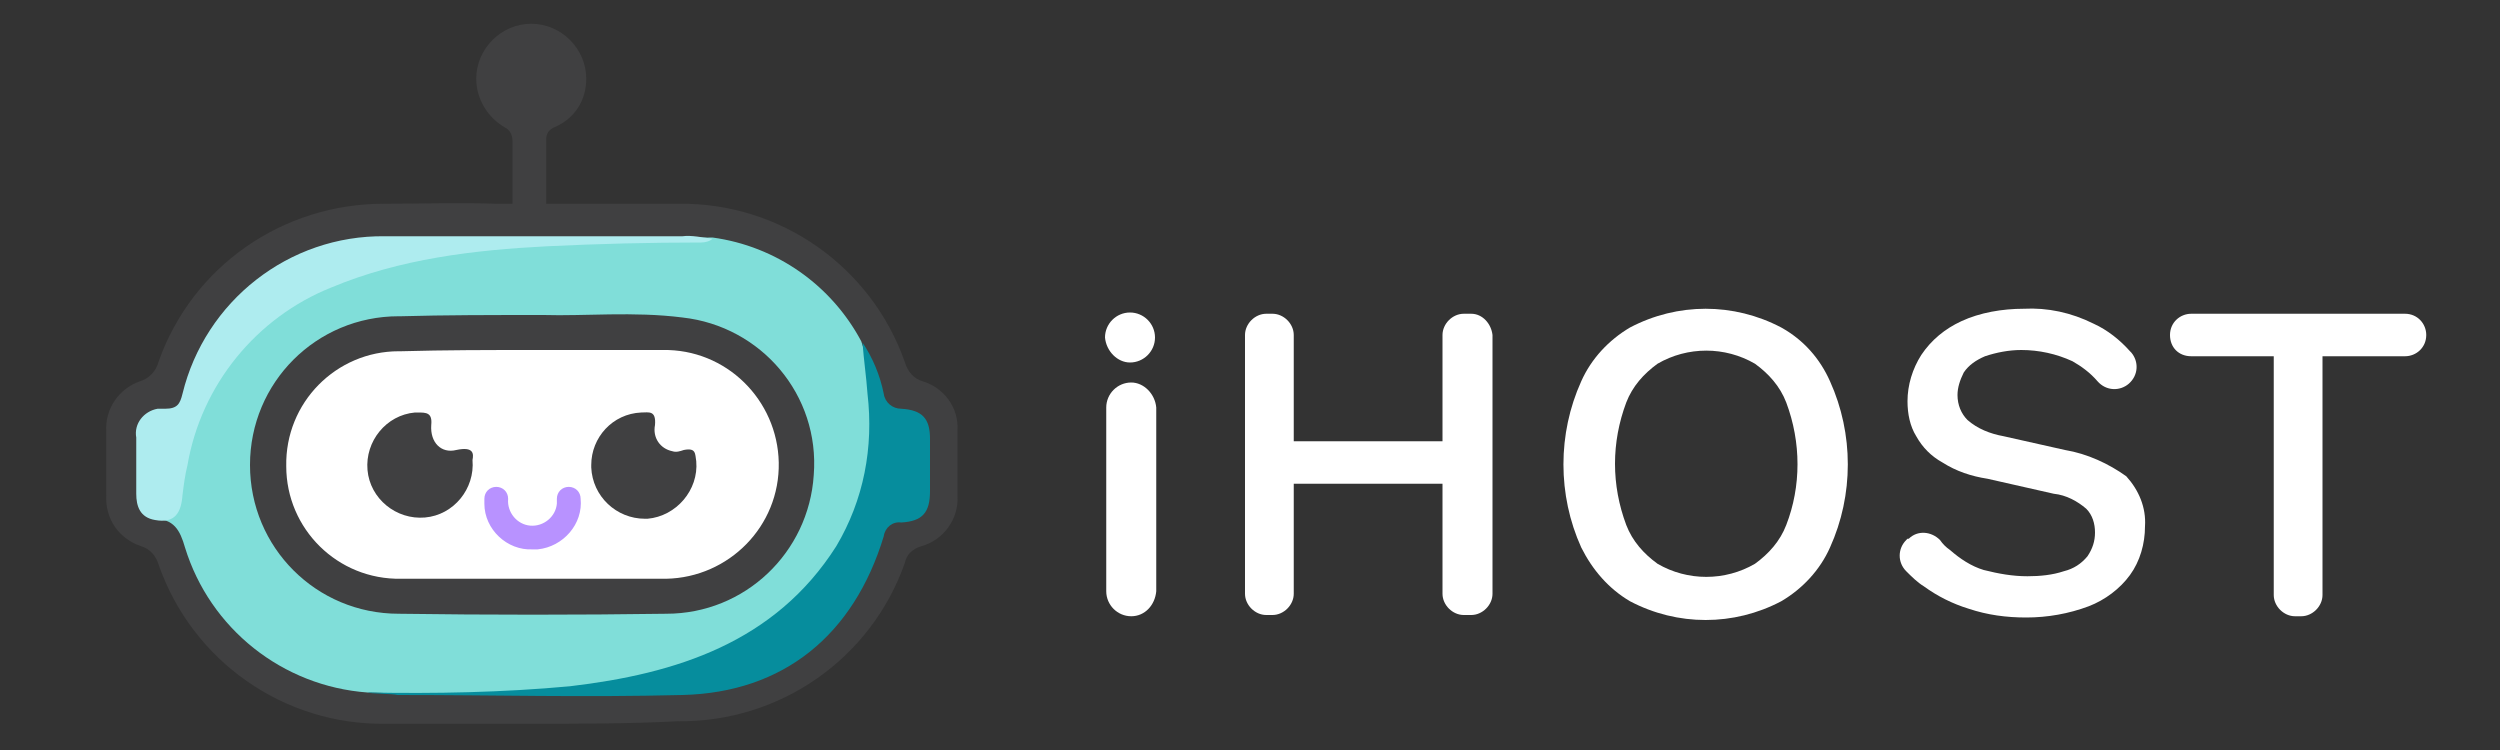 <?xml version="1.0" encoding="utf-8"?>
<!-- Generator: Adobe Illustrator 27.4.1, SVG Export Plug-In . SVG Version: 6.00 Build 0)  -->
<svg version="1.1" id="Capa_1" xmlns="http://www.w3.org/2000/svg" xmlns:xlink="http://www.w3.org/1999/xlink" x="0px" y="0px"
	 viewBox="0 0 200 60" style="enable-background:new 0 0 200 60;" xml:space="preserve">
<rect x="0" y="0" width="200" height="60" fill="#333333" stroke="none"/>
<style type="text/css">
	.st0{clip-path:url(#SVGID_00000060723181448348770370000017425842219506506640_);}
	.st1{fill-rule:evenodd;clip-rule:evenodd;fill:#404041;}
	.st2{fill-rule:evenodd;clip-rule:evenodd;fill:#80DED9;}
	.st3{fill-rule:evenodd;clip-rule:evenodd;fill:#068D9D;}
	.st4{fill-rule:evenodd;clip-rule:evenodd;fill:#AEECEF;}
	.st5{fill-rule:evenodd;clip-rule:evenodd;fill:#FFFFFF;}
	.st6{fill:#B892FF;stroke:#B892FF;stroke-width:0.5;}
	.st7{fill:#FFFFFF;}
</style>
<g>
	<g>
		<defs>
			<rect id="SVGID_1_" x="-52.7" y="-16.1" width="305.5" height="92.2"/>
		</defs>
		<clipPath id="SVGID_00000079444404662482871850000008446489094353701278_">
			<use xlink:href="#SVGID_1_"  style="overflow:visible;"/>
		</clipPath>
		<g id="Grupo_3112" style="clip-path:url(#SVGID_00000079444404662482871850000008446489094353701278_);">
			<path id="Trazado_4169" class="st1" d="M42.5,57.9c-3.9,0-7.8,0-11.7,0c-8.1,0.1-15.4-5-18.1-12.7c-0.2-0.7-0.7-1.3-1.4-1.5
				c-1.8-0.6-2.9-2.2-2.8-4.1c0-1.7,0-3.4,0-5.1c-0.1-1.8,1-3.4,2.7-4c0.7-0.2,1.3-0.8,1.5-1.6c2.7-7.6,9.9-12.6,18-12.6
				c3,0,6-0.1,9,0c1.2,0,4.3,0,5.1,0c3.2,0,6.3,0,9.5,0c8.1-0.1,15.4,5,18.1,12.7c0.2,0.7,0.7,1.3,1.4,1.5c1.7,0.5,2.9,2.1,2.8,3.9
				c0,1.8,0,3.5,0,5.3c0.1,1.8-1.1,3.5-2.9,4c-0.7,0.2-1.2,0.7-1.3,1.3c-2.7,7.7-10,12.8-18.2,12.7C50.4,57.9,46.4,57.9,42.5,57.9"
				/>
			<path id="Trazado_4170" class="st2" d="M29.4,55.4c-6.8-0.5-12.6-5.1-14.6-11.6c-0.4-1.4-0.9-2.3-2.5-2.3
				c1.1-0.5,1.9-1.6,1.9-2.9c0.4-2.6,1.2-5.1,2.4-7.4c2.8-5.3,7.5-8.2,13.1-9.9c5-1.4,10.1-2.1,15.2-2.2c4.1-0.2,8.1,0,12.1-0.1
				c5.1,0.7,9.5,3.8,11.9,8.3c2.2,6.6,0.9,13.8-3.5,19.2c-2.5,3.1-5.9,4.8-9.5,6.4c-3.8,1.8-7.9,2.6-12.1,2.6
				C39,55.3,34.2,55.6,29.4,55.4"/>
			<path id="Trazado_4171" class="st3" d="M29.4,55.4c5.4,0.1,10.8,0,16.2-0.5c8.5-1,16.4-3.5,21.3-11.2c2.2-3.7,3-7.9,2.5-12.2
				c-0.1-1.4-0.3-2.7-0.4-4.1c0.8,1.2,1.4,2.6,1.7,4.1c0.1,0.7,0.7,1.2,1.4,1.2c0,0,0,0,0,0c1.7,0.1,2.3,0.8,2.3,2.4
				c0,1.4,0,2.8,0,4.2c0,1.7-0.6,2.4-2.3,2.5c-0.7-0.1-1.3,0.4-1.4,1.1c-2.4,7.9-8,12.5-16.1,12.7c-8.1,0.2-14.7,0-22.8,0
				C31.5,55.5,29.6,55.5,29.4,55.4"/>
			<path id="Trazado_4172" class="st4" d="M57,19.1c-0.2,0.2-0.6,0.3-0.9,0.3c-4.1,0-8.2,0.1-12.3,0.3C37.9,20,32,20.7,26.5,23
				c-6,2.4-10.4,7.8-11.5,14.2c-0.2,0.8-0.3,1.6-0.4,2.4c-0.1,1.4-0.6,2.3-2.2,2c-1.2-0.2-1.5-1.1-1.5-2.1c0-1.5,0-3,0-4.5
				c-0.2-1.1,0.6-2.1,1.7-2.3c0.2,0,0.4,0,0.6,0c1,0,1.2-0.4,1.4-1.2c1.8-7.4,8.5-12.7,16.2-12.6c0,0,15.8,0,23.8,0
				C55.3,18.8,56.2,19,57,19.1"/>
			<path id="Trazado_4173" class="st1" d="M43.5,25.2c3.2,0.1,7.2-0.3,11.1,0.2c6.3,0.7,11,6.2,10.5,12.6
				c-0.4,6.2-5.5,11.1-11.8,11.1c-7.1,0.1-14.2,0.1-21.4,0c-6.6,0-11.9-5.3-11.9-11.9s5.3-11.9,11.9-11.9c0.1,0,0.1,0,0.2,0
				C35.6,25.2,39.2,25.2,43.5,25.2"/>
			<path id="Trazado_4174" class="st5" d="M42.6,28c3.5,0,7,0,10.4,0c5.1-0.1,9.2,4,9.3,9c0.1,5.1-4,9.2-9,9.3c-0.1,0-0.2,0-0.3,0
				c-7,0-13.9,0-20.9,0c-5.1,0.1-9.2-4-9.2-9c-0.1-5.1,4-9.2,9-9.2c0.1,0,0.1,0,0.2,0C35.6,28,39.1,28,42.6,28"/>
			<path id="Trazado_4175" class="st1" d="M47.3,37.2c0-2.2,1.7-4.1,4-4.2c0.6,0,1.2-0.2,1.1,1c-0.2,1,0.4,1.9,1.4,2.1
				c0.3,0.1,0.6,0,0.9-0.1c1-0.2,0.9,0.3,1,0.9c0.2,2.3-1.6,4.4-3.9,4.6c-0.1,0-0.1,0-0.2,0c-2.3,0-4.2-1.8-4.3-4.1
				C47.3,37.2,47.3,37.2,47.3,37.2"/>
			<path id="Trazado_4176" class="st1" d="M37.8,36.8c0.2,2.3-1.5,4.4-3.8,4.6c-2.3,0.2-4.4-1.5-4.6-3.8c-0.2-2.3,1.5-4.4,3.8-4.6
				c0.1,0,0.1,0,0.2,0c0.7,0,1.2,0,1.1,1c-0.1,1.4,0.8,2.3,2,2C37.9,35.7,37.9,36.3,37.8,36.8"/>
			<path id="Trazado_4177" class="st1" d="M46.9,6.3c0-2.4-2-4.4-4.4-4.4c-2.4,0-4.4,2-4.4,4.4c0,1.6,0.9,3.1,2.3,3.9
				c0.4,0.2,0.6,0.6,0.6,1.1V17h2.7v-5.9c0-0.4,0.2-0.7,0.6-0.9C46,9.5,46.9,8,46.9,6.3"/>
			<path id="Trazado_4178" class="st6" d="M42.6,43.7c-1.9,0.1-3.6-1.5-3.6-3.4c0-0.1,0-0.3,0-0.4c0-0.4,0.3-0.7,0.7-0.7
				c0.4,0,0.7,0.3,0.7,0.7c-0.1,1.2,0.8,2.3,2,2.4c1.2,0.1,2.3-0.8,2.4-2c0-0.1,0-0.3,0-0.4c0-0.4,0.3-0.7,0.7-0.7
				c0.4,0,0.7,0.3,0.7,0.7c0.2,1.9-1.3,3.6-3.2,3.8C42.8,43.7,42.7,43.7,42.6,43.7"/>
			<path id="Trazado_4179" class="st7" d="M90.5,30.6L90.5,30.6c-1.1,0-2,0.9-2,2v14.7c0,1.1,0.9,2,2,2s1.9-0.9,2-2V32.6
				C92.4,31.5,91.5,30.6,90.5,30.6"/>
			<path id="Trazado_4180" class="st7" d="M117.7,25.1h-0.6c-0.9,0-1.7,0.8-1.7,1.7l0,0v8.5h-11.9v-8.5c0-0.9-0.8-1.7-1.7-1.7l0,0
				h-0.5c-0.9,0-1.7,0.8-1.7,1.7l0,0v20.7c0,0.9,0.8,1.7,1.7,1.7h0.5c0.9,0,1.7-0.8,1.7-1.7v-8.8h11.9v8.8c0,0.9,0.8,1.7,1.7,1.7
				h0.6c0.9,0,1.7-0.8,1.7-1.7V26.8C119.3,25.9,118.6,25.1,117.7,25.1C117.7,25.1,117.7,25.1,117.7,25.1"/>
			<path id="Trazado_4181" class="st7" d="M142.5,26.2c-3.8-2-8.3-2-12.1,0c-1.7,1-3.1,2.5-3.9,4.3c-1.9,4.2-1.9,9.1,0,13.3
				c0.9,1.8,2.2,3.3,3.9,4.3c3.8,2,8.3,2,12.1,0c1.7-1,3.1-2.5,3.9-4.3c1.9-4.2,1.9-9.1,0-13.3C145.6,28.7,144.3,27.2,142.5,26.2
				 M142.9,42c-0.5,1.3-1.4,2.3-2.5,3.1c-2.4,1.4-5.4,1.4-7.8,0c-1.1-0.8-2-1.8-2.5-3.1c-1.2-3.2-1.2-6.6,0-9.8
				c0.5-1.3,1.4-2.3,2.5-3.1c2.4-1.4,5.4-1.4,7.8,0c1.1,0.8,2,1.8,2.5,3.1C144.1,35.4,144.1,38.9,142.9,42"/>
			<path id="Trazado_4182" class="st7" d="M165.2,36l-4.9-1.1c-1.1-0.2-2.1-0.6-2.9-1.3c-0.5-0.5-0.8-1.2-0.8-2
				c0-0.6,0.2-1.2,0.5-1.8c0.4-0.6,1-1,1.7-1.3c0.9-0.3,1.9-0.5,2.9-0.5c1.4,0,2.8,0.3,4.1,0.9c0.7,0.4,1.4,0.9,2,1.6
				c0.7,0.8,1.8,0.8,2.5,0.2c0.8-0.7,0.8-1.8,0.2-2.5c0,0,0,0-0.1-0.1c-0.8-0.9-1.8-1.7-2.9-2.2c-1.8-0.9-3.7-1.3-5.6-1.2
				c-1.7,0-3.5,0.3-5,1c-1.3,0.6-2.4,1.5-3.2,2.7c-0.7,1.1-1.1,2.4-1.1,3.7c0,1,0.2,2,0.7,2.8c0.5,0.9,1.2,1.6,2.1,2.1
				c1.1,0.7,2.3,1.1,3.6,1.3l5.3,1.2c1,0.1,1.9,0.6,2.6,1.2c0.5,0.5,0.7,1.2,0.7,1.9c0,0.7-0.2,1.3-0.6,1.9c-0.5,0.6-1.1,1-1.9,1.2
				c-0.9,0.3-1.9,0.4-2.9,0.4c-1.2,0-2.3-0.2-3.5-0.5c-1-0.3-1.9-0.9-2.7-1.6c-0.3-0.2-0.6-0.5-0.8-0.8c-0.7-0.7-1.8-0.8-2.5-0.1
				c0,0,0,0-0.1,0l-0.1,0.1c-0.7,0.7-0.7,1.8,0,2.5c0.4,0.4,0.9,0.9,1.4,1.2c1.1,0.8,2.3,1.4,3.6,1.8c1.5,0.5,3,0.7,4.6,0.7
				c1.7,0,3.4-0.3,5-0.9c1.3-0.5,2.5-1.4,3.3-2.5c0.8-1.1,1.2-2.5,1.2-3.9c0.1-1.5-0.5-2.9-1.5-4C168.7,37.1,167,36.3,165.2,36"/>
			<path id="Trazado_4183" class="st7" d="M192.4,25.1h-17.1c-0.9,0-1.7,0.7-1.7,1.7s0.7,1.7,1.7,1.7c0,0,0,0,0,0h6.6v19.1
				c0,0.9,0.8,1.7,1.7,1.7h0.5c0.9,0,1.7-0.8,1.7-1.7V28.5h6.6c0.9,0,1.7-0.7,1.7-1.7C194.1,25.9,193.4,25.1,192.4,25.1
				C192.4,25.1,192.4,25.1,192.4,25.1"/>
			<path id="Trazado_4184" class="st7" d="M90.4,29c1.1,0,2-0.9,2-2c0-1.1-0.9-2-2-2s-2,0.9-2,2C88.5,28.1,89.4,29,90.4,29"/>
		</g>
	</g>
</g>
</svg>
